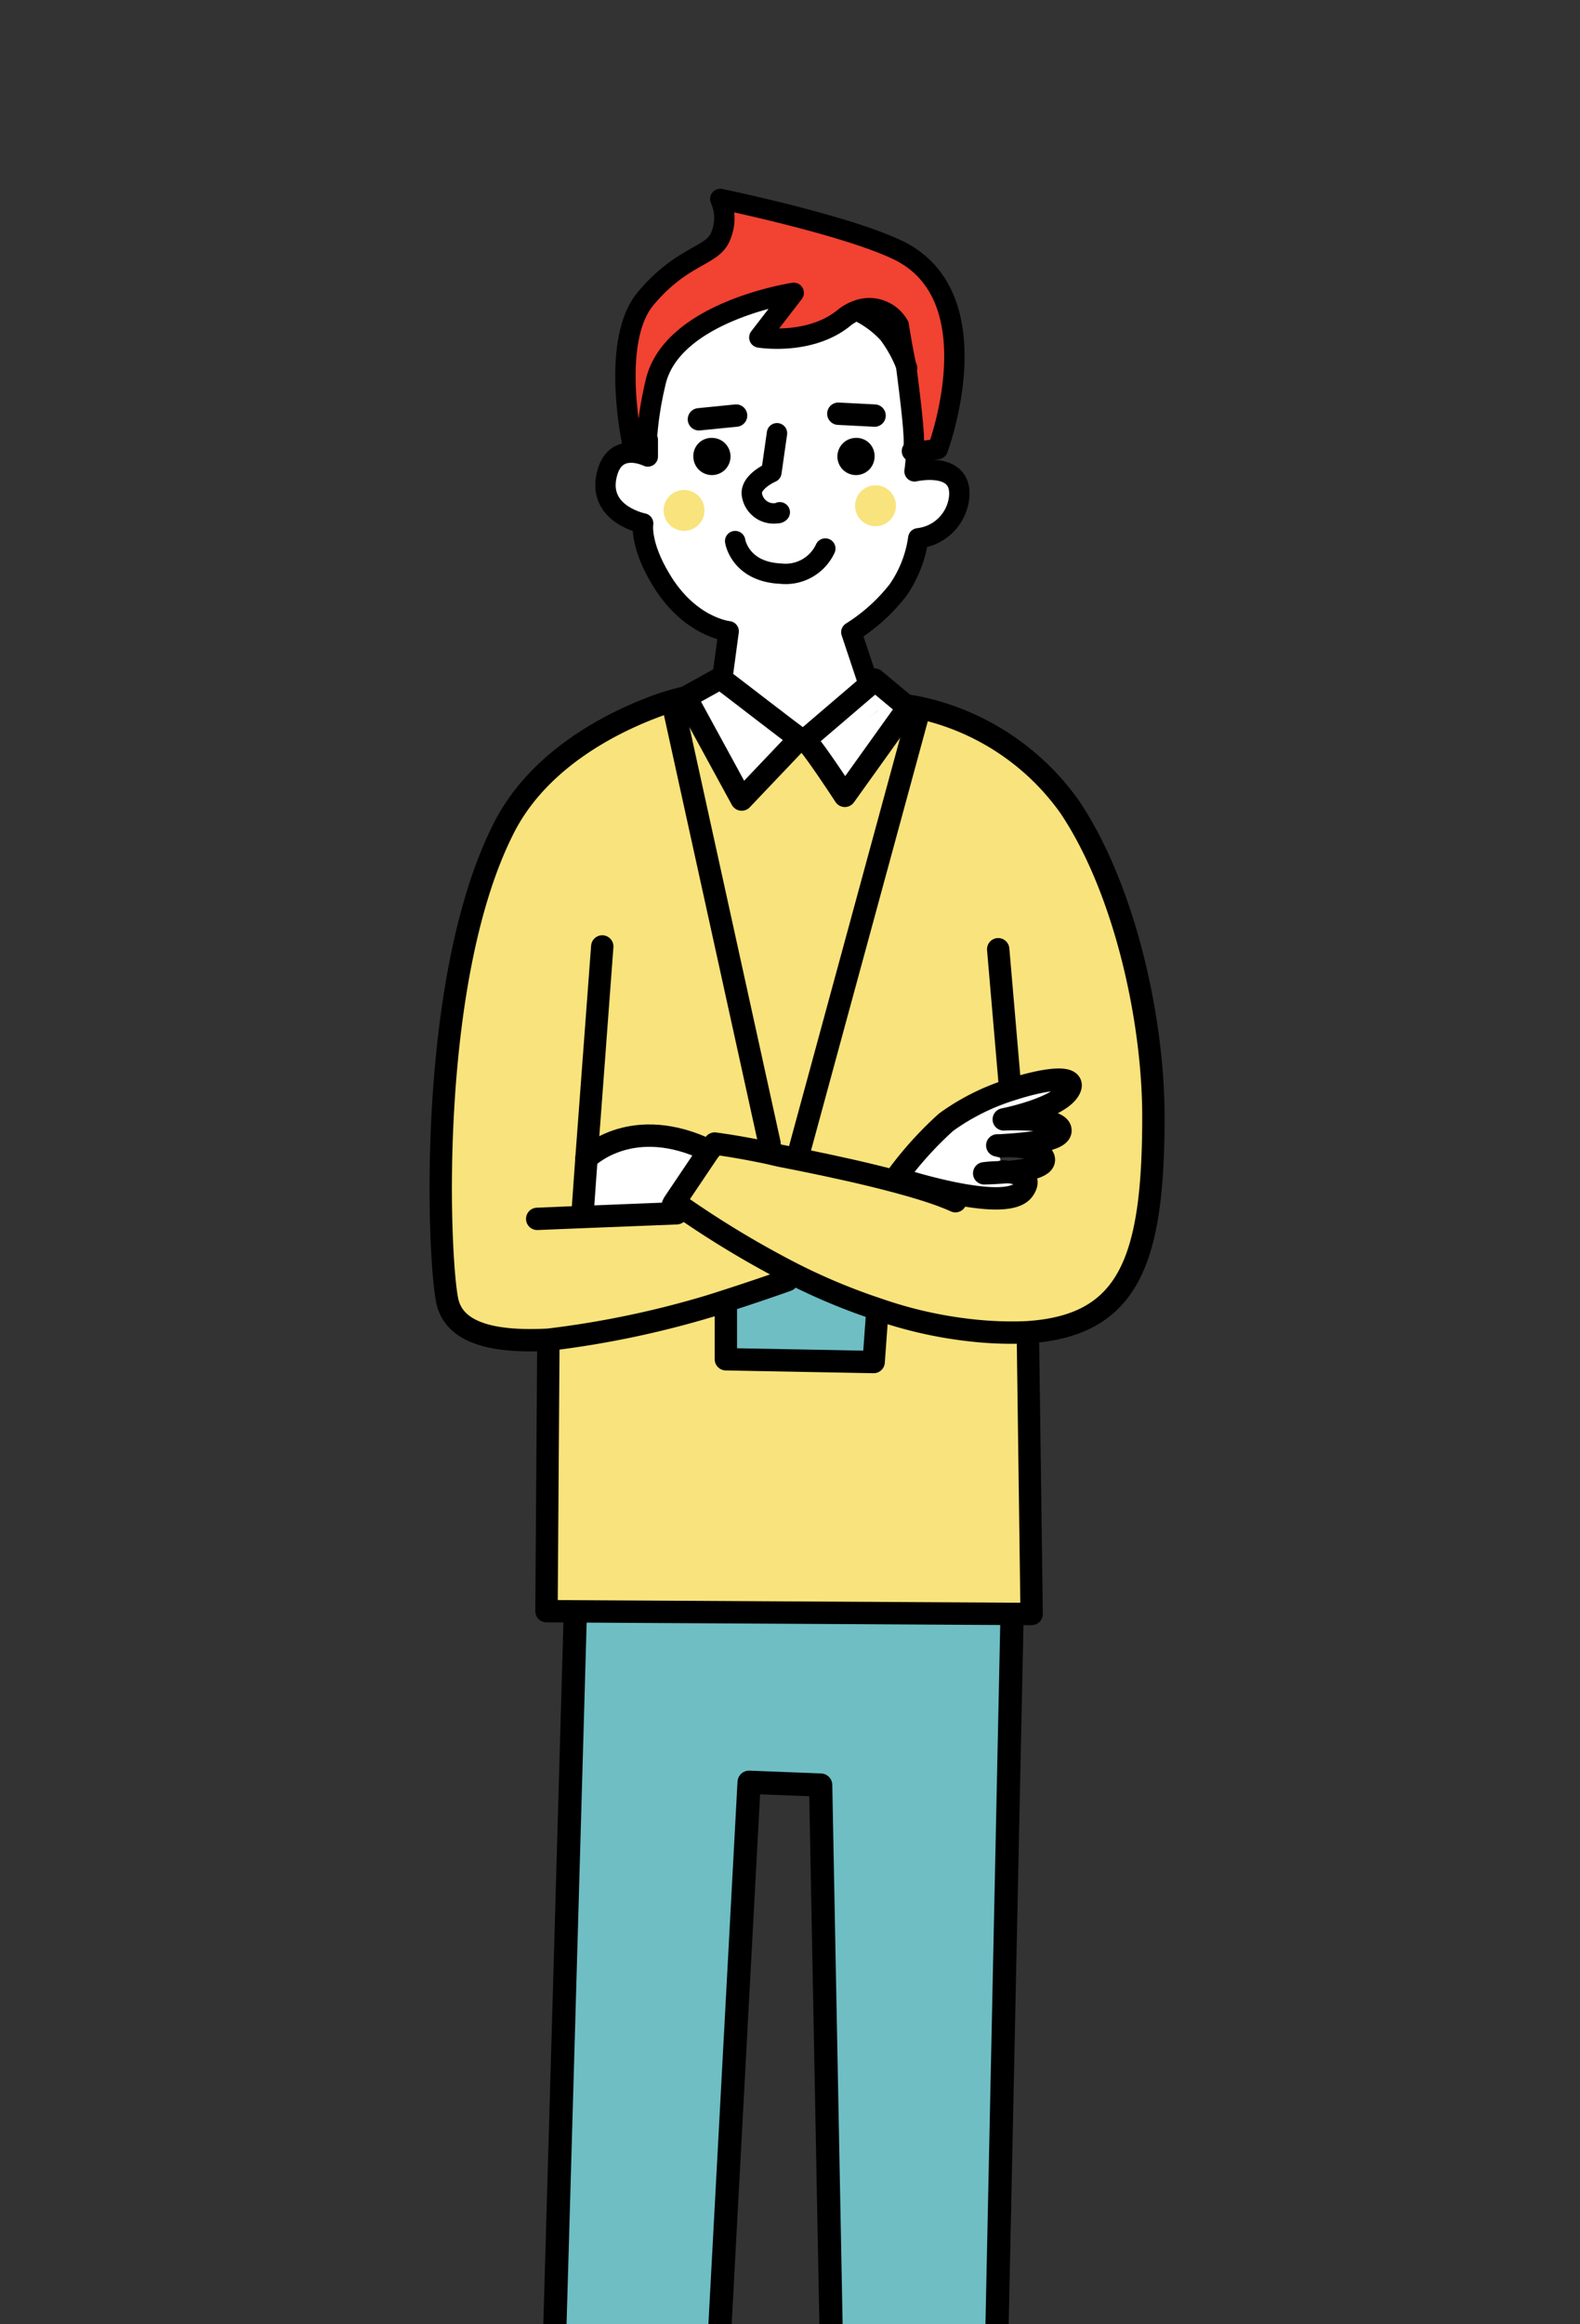 <svg id="レイヤー_1" data-name="レイヤー 1" xmlns="http://www.w3.org/2000/svg" width="170" height="250" viewBox="0 0 170 250"><rect x="0" y="0" width="170" height="250" fill="#333333" stroke="none"/><g id="レイヤー_2" data-name="レイヤー 2"><path d="M63.1,123l-.4,7.9h9.05l4.45-7C75.312,122.375,68.45,120.25,63.1,123Z" fill="#fff"/><path d="M85.563,79.9c-2.949.112-6.009-1.118-7.991-5.5l.128-1.239.671-5.178s-4.211-.4-7.359-5.593c-2.27-3.772-1.87-6.017-1.87-6.017s-4.675-.943-4-4.8c.728-4.259,4.411-2.4,4.411-2.4s0-.7.048-1.79l-.024-.04c.2-3.875,1.207-12.865,6.393-15.054,2.085-.9,5.873-1.207,9.677-.72v.12l-.016.016v-.12a21.41,21.41,0,0,1,6.768,1.9,9.878,9.878,0,0,1,3.2,2.4,11,11,0,0,1,1.91,3.676l.04.008a27.441,27.441,0,0,1,1.039,9.1h-.04c-.048,1.262-.144,2.061-.144,2.061s5.21-1.2,4.794,2.813a5,5,0,0,1-4.411,4.411,12.126,12.126,0,0,1-2.205,5.593,16.521,16.521,0,0,1-5.01,4.411l1.886,5.65.016.016.919,2.772a19.385,19.385,0,0,1-7.432,3.317,10.409,10.409,0,0,1-1.4.151Z" fill="#fff"/><path d="M61.9,173.5s-2.3,80.8-2.3,80,17.7-.3,17.7-.3l3.3-61.5,7.7.3,1.2,62.6,17.7-.8,1.7-80.5" fill="#6ebec4" stroke="#000" stroke-linecap="round" stroke-linejoin="round" stroke-width="2.5"/><path d="M108.7,117.2a24.186,24.186,0,0,0-7,3.5,38.555,38.555,0,0,0-5.4,6s11.8,3.9,13.7,1.3c1.1-1.5-.7-1.9-2.2-2,2-.2,4.7-.6,4.4-1.6-.5-1.4-3.7-1.4-4.6-1.3,1.3-.1,6.5-.3,6.5-1.6,0-1.5-6.1-1.2-6.1-1.2s6.1-1.2,7.1-3.3C115.7,115.6,112.4,116,108.7,117.2Zm-24.8,7,2-.5L98.7,76.3V76A26.735,26.735,0,0,1,115,86.7c5.9,8.8,9,22.9,9,33.3,0,15.4-2.6,22.6-13.6,23.2a38.8,38.8,0,0,1-5.9-.2,51.835,51.835,0,0,1-10.2-2.3,67.57,67.57,0,0,1-9.6-4.1,79.394,79.394,0,0,1-11.6-7l-.3-.2-.5-.3,3.7-5.5.7-.9s2.3.4,5.7,1Z" fill="#f9e37c"/><path d="M110.6,144l.4,29.5-52.2-.3.1-28.6V144a102.256,102.256,0,0,0,17.3-3.6l2,.5v5.4l15.9.3.4-5.5V141a45.567,45.567,0,0,0,10.2,2.3,38.8,38.8,0,0,0,5.9.2Z" fill="#f9e37c"/><path d="M96.5,26.9c10.7,4.9,4.5,21.5,4.5,21.5-.7.1-1.6.2-2.3.3a27.988,27.988,0,0,0-1-9.1C97.3,37.1,97,35,97,35a3.525,3.525,0,0,0-4.5-1.5,22.285,22.285,0,0,0-6.8-2c-3.8-.5-7.6-.2-9.8.7-5.1,2.2-6.1,11.1-6.4,15l-1.5.7s-2.5-11.1,1.3-15.8c3.8-4.6,7-4.6,8-6.5a4.988,4.988,0,0,0,.1-4.3C77.7,21.6,90.8,24.2,96.5,26.9Z" fill="#f14232"/><path d="M98.9,76.2v.3L86,123.9l-2,.5-1.3-.3.2-1L72.4,75.7h-1a11.681,11.681,0,0,1,2.5-.7l6,11,5.8-6a6.753,6.753,0,0,0,1.4-.2c1,1.1,4,5.7,4,5.7L97.9,76A5.755,5.755,0,0,1,98.9,76.2Z" fill="#f9e37c"/><path d="M97.5,39.6a27.988,27.988,0,0,1,1,9.1c-.4,0-.6,0-.4-.2C98.7,48.3,98,43.4,97.5,39.6Z" fill="#f14232"/><path d="M97.7,76,91,85.5s-3-4.6-4-5.7a19.8,19.8,0,0,0,7.4-3.3l-.9-2.8.7-.6Z" fill="#fff"/><path d="M94.5,140.9v.2l-.4,5.5-16-.3v-5.4l-2-.5c4.8-1.5,8.4-2.8,8.4-2.8l.4-.8A89.292,89.292,0,0,0,94.5,140.9Z" fill="#6ebec4"/><path d="M93.5,73.7l.9,2.8A17.082,17.082,0,0,1,87,79.8l-.3-.3Z" fill="#fff"/><path d="M92.1,47.1a1.944,1.944,0,0,1,2,2,2,2,0,0,1-4,0h0A2.006,2.006,0,0,1,92.1,47.1Z"/><path d="M92.74,33.16a4.678,4.678,0,0,0-1.4.8c-3.7,3-9.1,2.1-9.1,2.1l3.7-4.8v-.1A22.285,22.285,0,0,1,92.74,33.16Z" fill="#f14232"/><path d="M86,79.5l-.5.5c-3,.1-6-1.1-8-5.5l.2-1.2C79.2,74.3,85.7,79.3,86,79.5Z" fill="#fff"/><path d="M85.7,31.329h0c0,.1-13.3,2.1-14.9,9.8a36.888,36.888,0,0,0-.9,5.8l-.3.2c.2-3.9,1.2-12.9,6.4-15C78,31.129,81.9,30.829,85.7,31.329Z" fill="#f14232"/><path d="M85.6,79.9l-5.8,5.9-6-11,3.6-2,.3.2-.2,1.2C79.5,78.8,82.6,80,85.6,79.9Z" fill="#fff"/><path d="M62.7,130.9l10.1-.5.4-.6a105.044,105.044,0,0,0,11.6,7l-.4.8s-3.5,1.3-8.4,2.8A84.444,84.444,0,0,1,58.7,144c-5.6.4-10.1-.6-10.9-4.3-1-5.2-2-35.1,6.3-51.1,4-7.7,12.6-11.5,16.9-13h1L82.8,123l-.2,1c-3.3-.7-5.7-1-5.7-1l-.7.8-.7-.5c-8-3.3-12.4,1.2-12.4,1.2h0l-.4,5.6v.8Z" fill="#f9e37c"/><path d="M76.6,47.1a2,2,0,1,1-2,2,1.944,1.944,0,0,1,2-2Z"/><path d="M87,79.7c-.5.1-.9.1-1.4.2" fill="none" stroke="#000" stroke-linecap="round" stroke-linejoin="round" stroke-width="2.192"/><path d="M98.6,48.7c-.1,1.3-.2,2-.2,2s5.2-1.2,4.8,2.8a4.973,4.973,0,0,1-4.4,4.4,12.914,12.914,0,0,1-2.2,5.6,19.472,19.472,0,0,1-5,4.5l1.9,5.7" fill="none" stroke="#000" stroke-linecap="round" stroke-linejoin="round" stroke-width="2.192"/><path d="M92.4,33.5a10.76,10.76,0,0,1,3.2,2.4,14.573,14.573,0,0,1,2,3.7" fill="none" stroke="#000" stroke-linecap="round" stroke-linejoin="round" stroke-width="2.192"/><path d="M77.7,73.1l.7-5.2s-4.2-.4-7.3-5.6c-2.3-3.8-1.9-6-1.9-6s-4.6-.9-4-4.8c.7-4.3,4.5-2.4,4.5-2.4V47.3" fill="none" stroke="#000" stroke-linecap="round" stroke-linejoin="round" stroke-width="2.192"/><path d="M69.6,47.3l-1.5.7s-2.5-11.1,1.3-15.8c3.8-4.6,7-4.6,8-6.5a4.988,4.988,0,0,0,.1-4.3s13.1,2.7,18.9,5.4c10.7,4.9,4.5,21.5,4.5,21.5-.7.1-1.6.2-2.3.3-.4,0-.6,0-.4-.2.4-.3-.2-5.1-.7-9C97,37,96.7,35,96.7,35a3.633,3.633,0,0,0-4.5-1.6,4.678,4.678,0,0,0-1.4.8c-3.7,3-9.1,2.1-9.1,2.1l3.7-4.8s-13.3,2-14.9,9.8a36.888,36.888,0,0,0-.9,5.8Z" fill="none" stroke="#000" stroke-linecap="round" stroke-linejoin="round" stroke-width="2.192"/><path d="M83.6,46.6,83,50.8s-2.3,1-2.1,2.4a2.372,2.372,0,0,0,2.7,2,.367.367,0,0,0,.3-.1" fill="none" stroke="#000" stroke-linecap="round" stroke-linejoin="round" stroke-width="2.192"/><path d="M79.1,58.2s.5,3.3,4.9,3.5A4.711,4.711,0,0,0,88.8,59" fill="none" stroke="#000" stroke-linecap="round" stroke-linejoin="round" stroke-width="2.192"/><line x1="79.2" y1="44.7" x2="75.2" y2="45.1" fill="none" stroke="#000" stroke-linecap="round" stroke-linejoin="round" stroke-width="2.406"/><line x1="94.1" y1="44.7" x2="90.2" y2="44.5" fill="none" stroke="#000" stroke-linecap="round" stroke-linejoin="round" stroke-width="2.406"/><path d="M85.6,79.9l.4-.5c-.4-.2-6.8-5.2-8.3-6.3l-.3-.1-3.6,2,6,11Z" fill="none" stroke="#000" stroke-linecap="round" stroke-linejoin="round" stroke-width="2.406"/><path d="M93.5,73.7l-6.9,5.9a.747.747,0,0,1,.3.3c1,1.1,4,5.7,4,5.7l6.8-9.5-3.6-3Z" fill="none" stroke="#000" stroke-linecap="round" stroke-linejoin="round" stroke-width="2.406"/><path d="M73.8,75s-.9.2-2.5.7C67,77.2,58.5,81,54.4,88.7c-8.4,16-7.3,45.9-6.3,51.1.7,3.7,5.2,4.6,10.9,4.3a102.256,102.256,0,0,0,17.3-3.6c4.8-1.5,8.4-2.8,8.4-2.8" fill="none" stroke="#000" stroke-linecap="round" stroke-linejoin="round" stroke-width="2.406"/><path d="M73,129.6l.3.2a105.044,105.044,0,0,0,11.6,7,65.879,65.879,0,0,0,9.5,4,45.567,45.567,0,0,0,10.2,2.3,38.8,38.8,0,0,0,5.9.2c11-.7,13.6-7.7,13.6-23.2,0-10.5-3.1-24.5-9-33.3A26.735,26.735,0,0,0,98.8,76.1c-.4-.1-.7-.1-1.1-.2" fill="none" stroke="#000" stroke-linecap="round" stroke-linejoin="round" stroke-width="2.406"/><path d="M102.8,129.2c-3.9-1.8-12.7-3.7-18.9-4.9l-1.3-.3c-3.3-.7-5.7-1-5.7-1l-.7.9-3.7,5.5-.1.2" fill="none" stroke="#000" stroke-linecap="round" stroke-linejoin="round" stroke-width="2.406"/><polyline points="72.8 130.5 62.7 130.9 57.8 131.1" fill="none" stroke="#000" stroke-linecap="round" stroke-linejoin="round" stroke-width="2.406"/><polyline points="62.7 130.2 63.1 124.6 64.8 101.8" fill="none" stroke="#000" stroke-linecap="round" stroke-linejoin="round" stroke-width="2.406"/><polyline points="107.4 102.1 108.7 117.2 108.7 117.4" fill="none" stroke="#000" stroke-linecap="round" stroke-linejoin="round" stroke-width="2.406"/><path d="M107.3,123.2h.3c1.3-.1,6.5-.3,6.5-1.6,0-1.5-6.1-1.2-6.1-1.2s6.1-1.2,7.1-3.3c.7-1.5-2.6-1.1-6.3.1a24.186,24.186,0,0,0-7,3.5,38.555,38.555,0,0,0-5.4,6s11.8,3.9,13.7,1.3c1.1-1.5-.7-1.9-2.2-2" fill="#fff" stroke="#000" stroke-linecap="round" stroke-linejoin="round" stroke-width="2.406"/><path d="M107.9,126.1c2-.1,4.7-.5,4.4-1.5-.5-1.4-3.7-1.4-4.6-1.3" fill="none" stroke="#000" stroke-linecap="round" stroke-linejoin="round" stroke-width="2.406"/><path d="M107.9,126.1a12.75,12.75,0,0,0-2,.1C105.8,126.2,106.7,126.2,107.9,126.1Z" fill="none" stroke="#000" stroke-linecap="round" stroke-linejoin="round" stroke-width="2.406"/><path d="M107.9,126.1h0" fill="none" stroke="#000" stroke-linecap="round" stroke-linejoin="round" stroke-width="2.406"/><line x1="72.4" y1="75.7" x2="82.8" y2="123" fill="none" stroke="#000" stroke-linecap="round" stroke-linejoin="round" stroke-width="2.406"/><line x1="86" y1="123.8" x2="98.9" y2="76.4" fill="none" stroke="#000" stroke-linecap="round" stroke-linejoin="round" stroke-width="2.406"/><polyline points="78.1 140.9 78.1 146.2 94 146.5 94.4 141" fill="none" stroke="#000" stroke-linecap="round" stroke-linejoin="round" stroke-width="2.406"/><path d="M63.1,124.6s4.5-4.6,12.4-1.2" fill="none" stroke="#000" stroke-linecap="round" stroke-linejoin="round" stroke-width="2.406"/><polyline points="59 144.7 58.8 173.3 111 173.6 110.6 144" fill="none" stroke="#000" stroke-linecap="round" stroke-linejoin="round" stroke-width="2.406"/><circle cx="73.6" cy="54.9" r="2.2" fill="#f9e37c"/><circle cx="94.2" cy="54.4" r="2.2" fill="#f9e37c"/></g></svg>